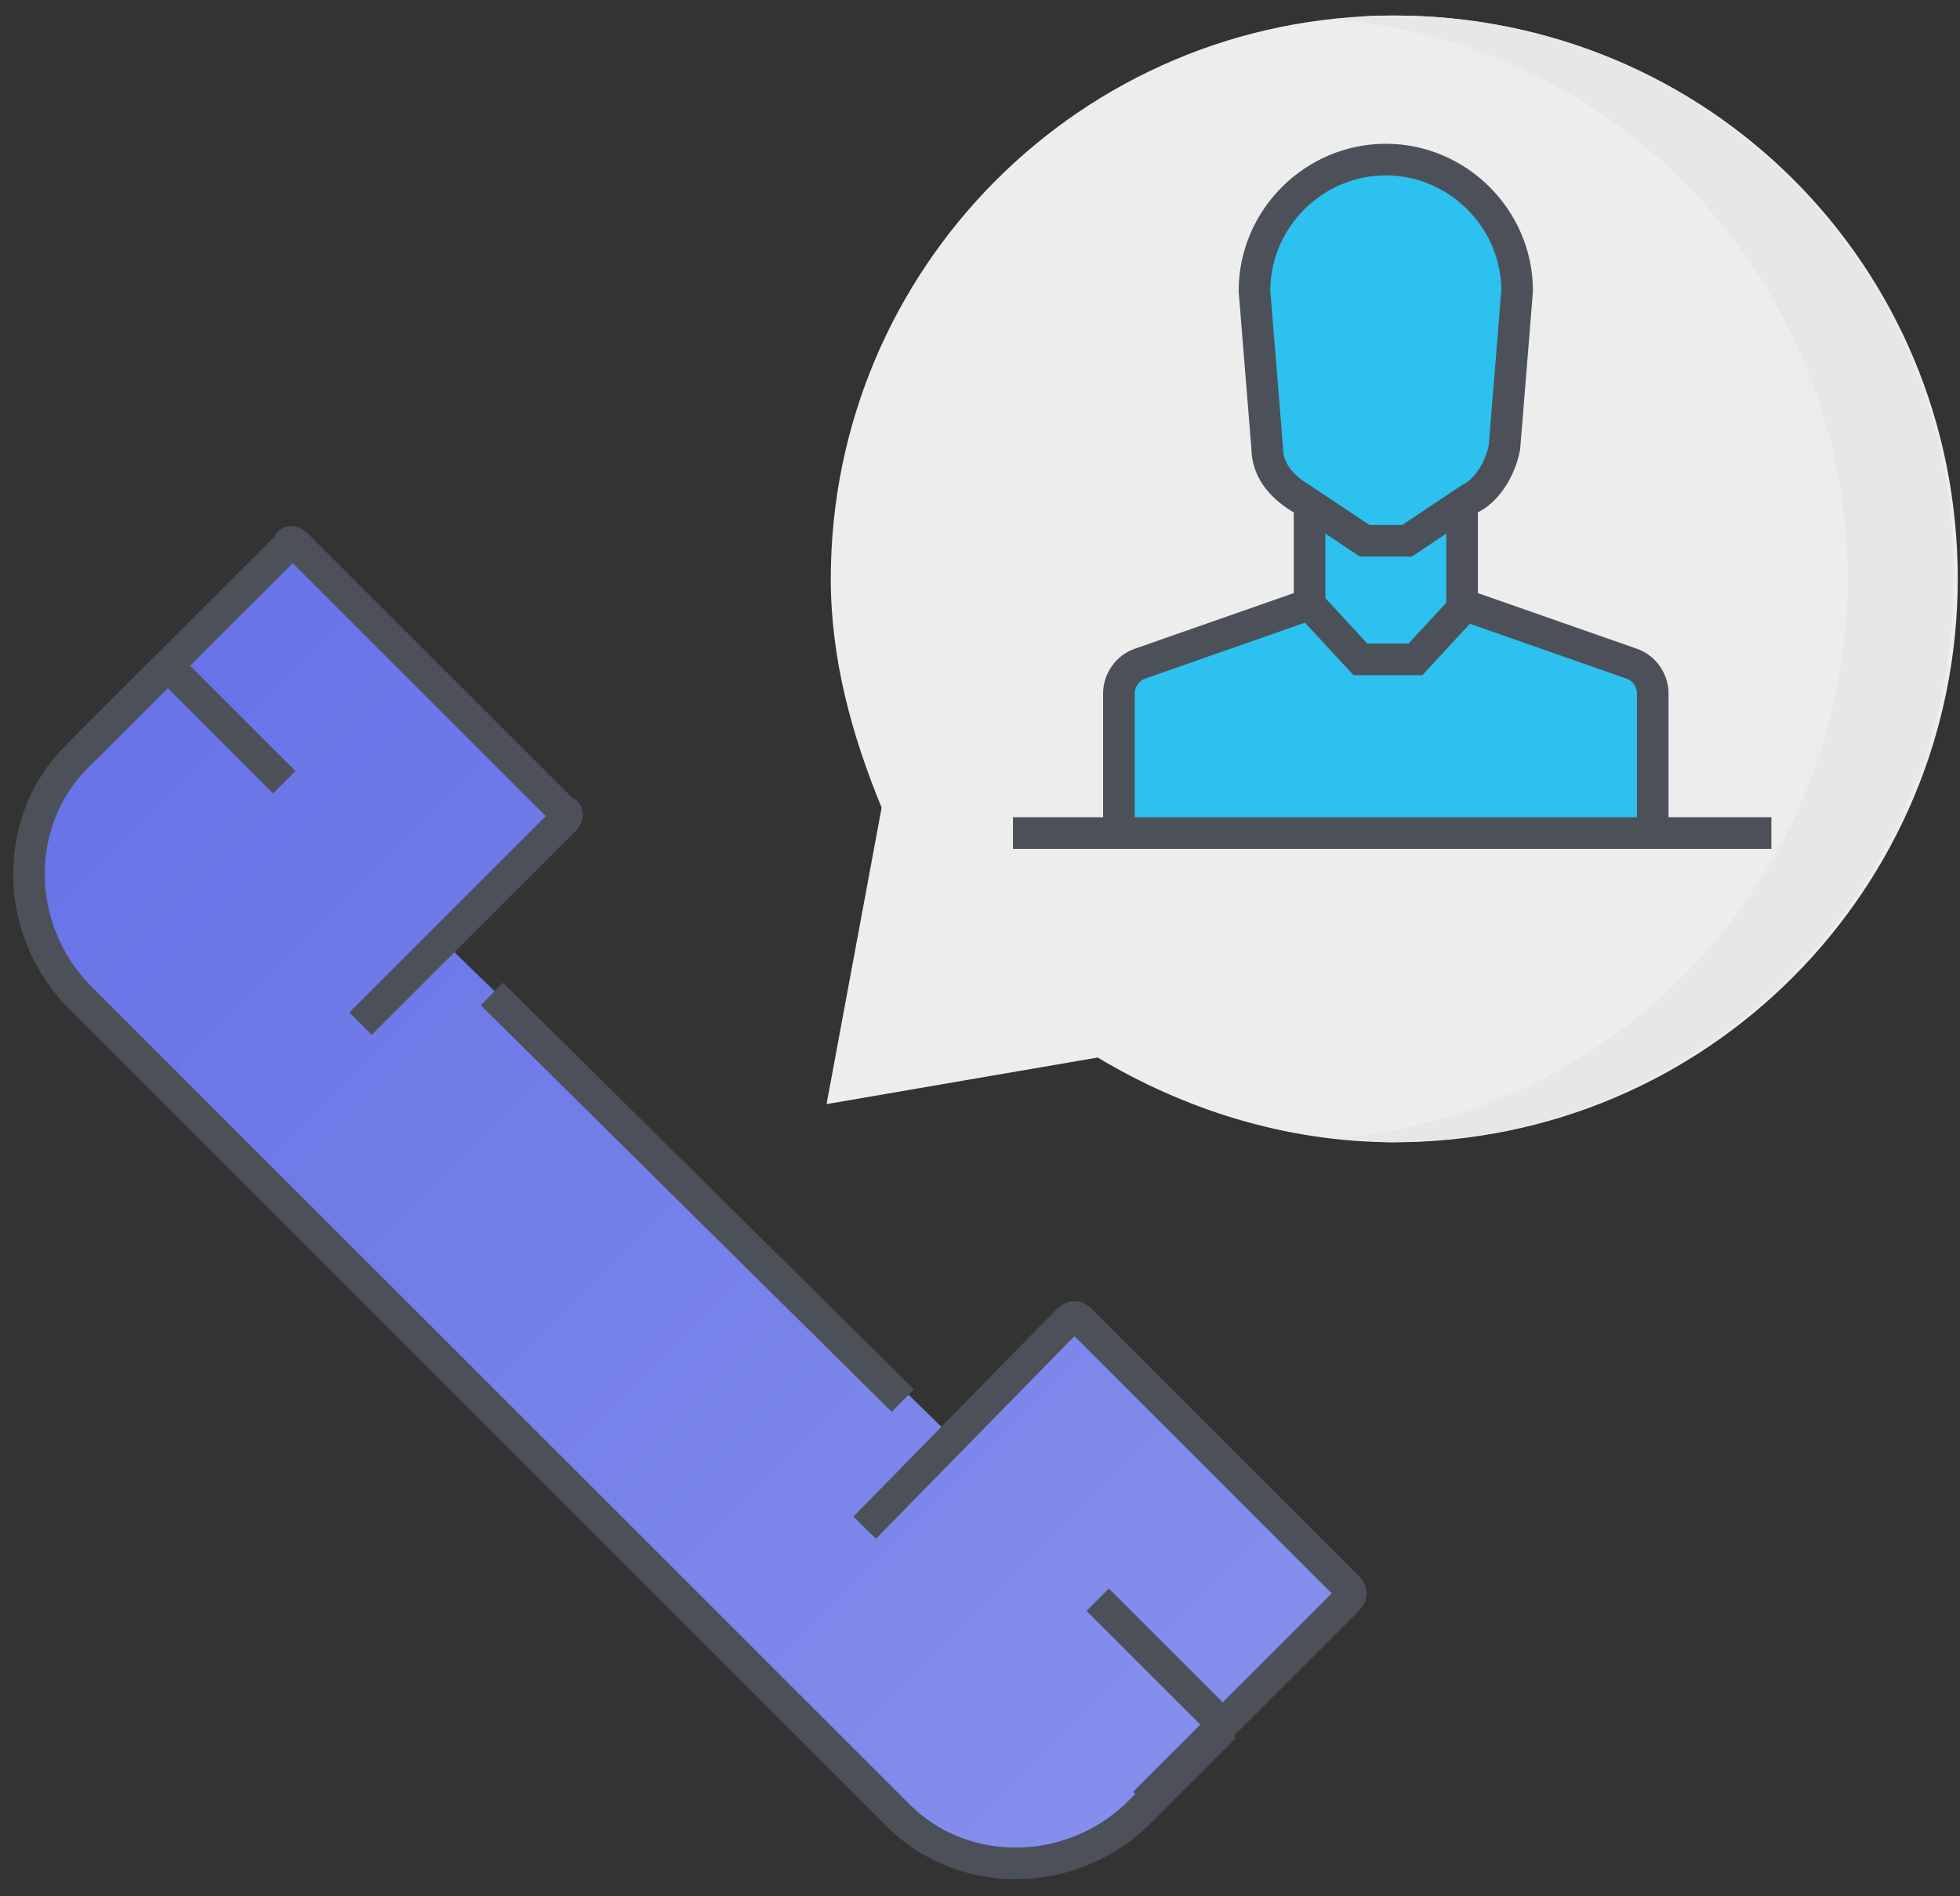 <svg width="62" height="60" viewBox="0 0 62 60" fill="none" xmlns="http://www.w3.org/2000/svg">
<rect x="0" y="0" width="62" height="60" fill="#333333" stroke="none"/>
<path d="M26.146 34.935L27.888 25.554C26.95 23.276 26.28 20.863 26.28 18.317C26.28 8.533 34.187 0.492 44.105 0.492C54.022 0.492 61.929 8.399 61.929 18.317C61.929 28.1 54.022 36.142 44.105 36.142C40.62 36.142 37.404 35.069 34.723 33.461L26.146 34.935Z" fill="#EDEDED"/>
<path d="M44.105 0.492C43.569 0.492 43.033 0.492 42.362 0.626C51.342 1.43 58.445 9.069 58.445 18.317C58.445 27.564 51.342 35.203 42.362 36.008C42.899 36.008 43.435 36.142 43.971 36.142C53.754 36.142 61.795 28.234 61.795 18.317C61.929 8.399 53.888 0.492 44.105 0.492Z" fill="#E6E7E8"/>
<path d="M46.651 19.255V15.636C47.187 15.368 47.589 14.698 47.723 14.028L48.125 9.069C48.125 6.791 46.249 4.915 43.971 4.915C41.692 4.915 39.816 6.791 39.816 9.069L40.218 14.028C40.218 14.698 40.62 15.368 41.29 15.636L41.558 15.77V19.121L35.661 21.265V26.224L52.548 26.492V21.265L46.651 19.255Z" fill="#2CC1EE"/>
<path d="M38.61 54.368L35.795 57.183C33.785 59.193 30.435 59.193 28.424 57.183L2.559 31.317C0.548 29.306 0.548 25.956 2.559 23.946L5.373 21.131L9.394 17.111L18.105 25.822L14.084 29.843L30.167 45.523L34.053 41.636L42.63 50.214L38.61 54.368Z" fill="url(#paint0_linear_608_2177)"/>
<path d="M5.239 21.131L2.424 23.946C0.414 25.956 0.414 29.307 2.424 31.451L28.424 57.451C30.435 59.461 33.785 59.461 35.929 57.451L38.744 54.636" stroke="#4C5159" stroke-miterlimit="10"/>
<path d="M28.558 44.316L15.558 31.45" stroke="#4C5159" stroke-miterlimit="10"/>
<path d="M8.992 24.75L5.105 20.863" stroke="#4C5159" stroke-miterlimit="10"/>
<path d="M38.61 54.502L34.723 50.616" stroke="#4C5159" stroke-miterlimit="10"/>
<path d="M36.198 57.048L42.631 50.615C42.765 50.481 42.765 50.347 42.631 50.213L34.187 41.77C34.053 41.636 33.919 41.636 33.785 41.77L27.352 48.337" stroke="#4C5159" stroke-miterlimit="10"/>
<path d="M11.404 32.389L17.837 25.956C17.971 25.822 17.971 25.688 17.837 25.688L9.394 17.245C9.26 17.11 9.126 17.11 9.126 17.245L2.693 23.677" stroke="#4C5159" stroke-miterlimit="10"/>
<path d="M35.394 26.358V21.936C35.394 21.534 35.662 21.132 36.064 20.998L41.425 19.121V16.039" stroke="#4C5159" stroke-miterlimit="10"/>
<path d="M52.28 26.358V21.936C52.28 21.534 52.012 21.132 51.61 20.998L46.249 19.121V16.039" stroke="#4C5159" stroke-miterlimit="10"/>
<path d="M47.991 9.203C47.991 6.925 46.115 5.049 43.837 5.049C41.558 5.049 39.682 6.925 39.682 9.203L40.084 14.162C40.084 14.832 40.486 15.368 41.156 15.77L43.167 17.111H44.507L46.517 15.77C47.053 15.502 47.455 14.832 47.589 14.162L47.991 9.203Z" stroke="#4C5159" stroke-miterlimit="10"/>
<path d="M41.425 19.121L43.033 20.863H44.775L46.383 19.121" stroke="#4C5159" stroke-miterlimit="10"/>
<path d="M32.043 26.358H56.033" stroke="#4C5159" stroke-miterlimit="10"/>
<defs>
<linearGradient id="paint0_linear_608_2177" x1="4.073" y1="22.315" x2="37.378" y2="55.62" gradientUnits="userSpaceOnUse">
<stop stop-color="#6874E7"/>
<stop offset="0.48" stop-color="#747FE9"/>
<stop offset="0.985" stop-color="#858EEC"/>
</linearGradient>
</defs>
</svg>
